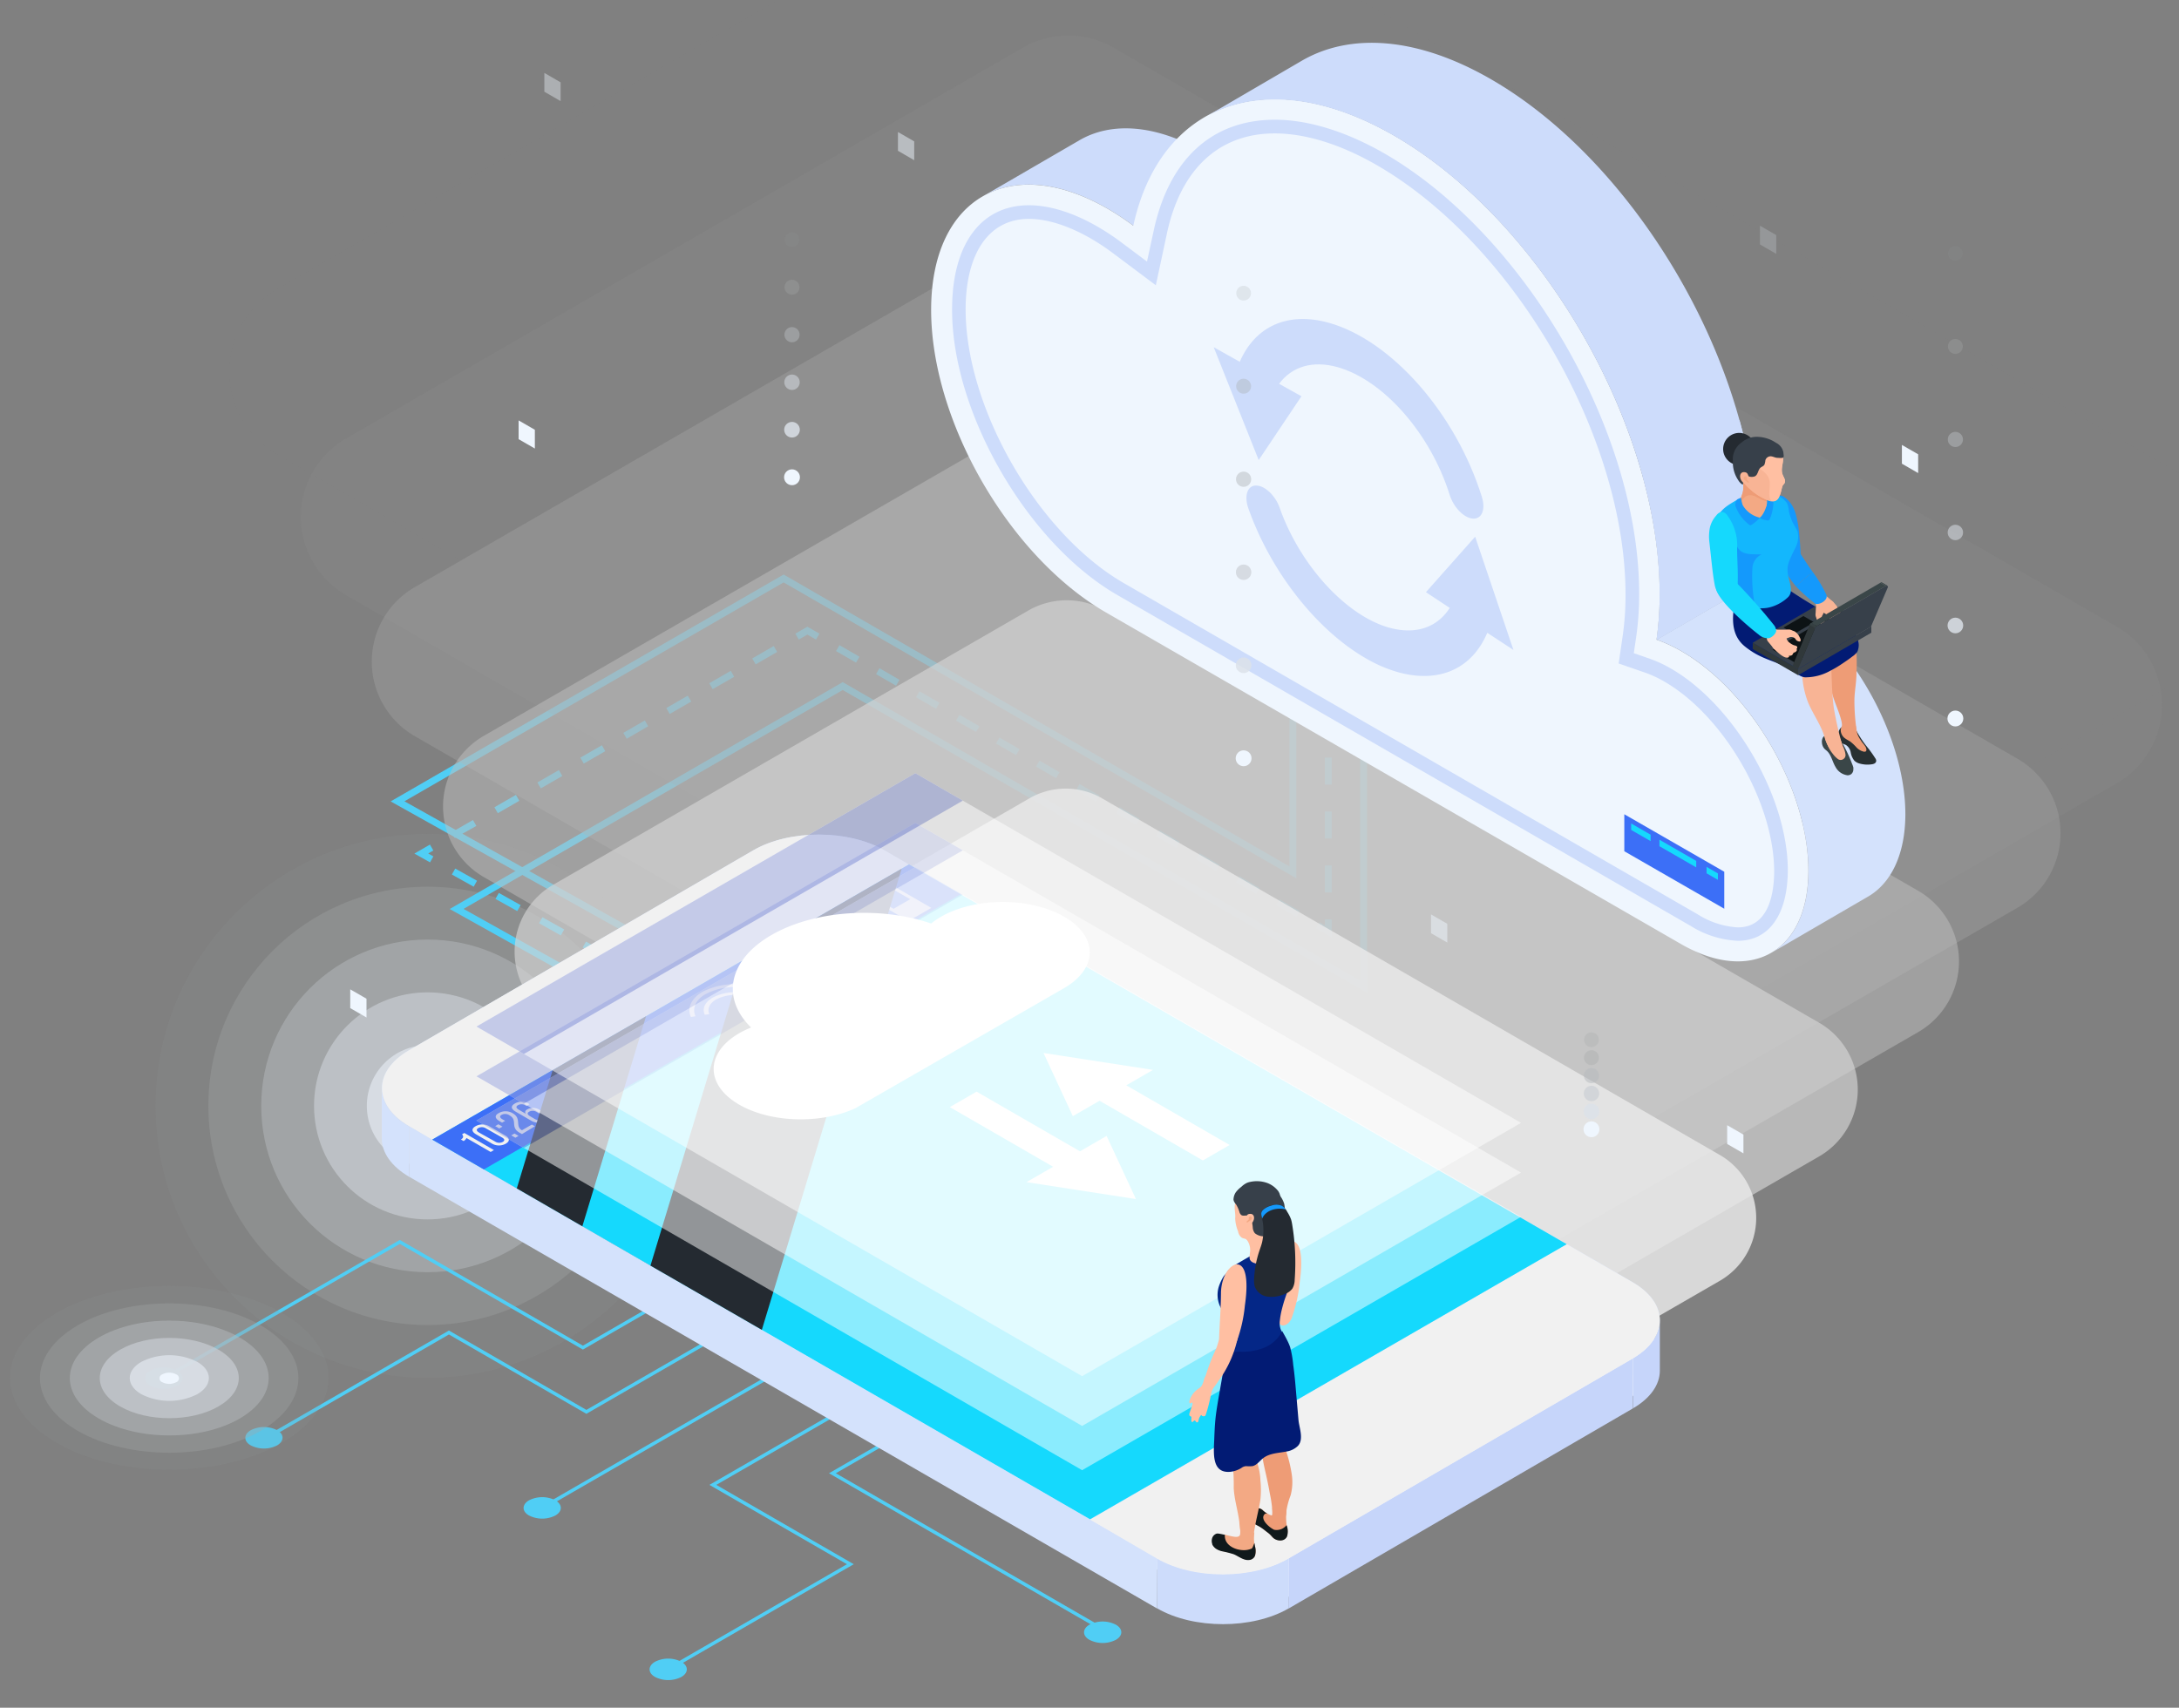 <svg xmlns="http://www.w3.org/2000/svg" xmlns:xlink="http://www.w3.org/1999/xlink" viewBox="0 0 389.96 305.68"><rect x="0" y="0" width="389.96" height="305.68" fill="#808080" stroke="none"/><defs><style>.cls-1{fill:#3a4648;}.cls-2{isolation:isolate;}.cls-3{mix-blend-mode:overlay;}.cls-12,.cls-4{fill:#7f7f7f;}.cls-4{opacity:0;}.cls-5{fill:#929394;opacity:0.17;}.cls-6{fill:#a4a7a9;opacity:0.33;}.cls-7{fill:#b7bbbf;}.cls-26,.cls-46,.cls-7{opacity:0.5;}.cls-8{fill:#caced4;opacity:0.67;}.cls-9{fill:#dce2e9;opacity:0.83;}.cls-10,.cls-45,.cls-46,.cls-47{fill:#eff6fe;}.cls-11{fill:#50cef5;}.cls-12{opacity:0.01;}.cls-13{fill:#949494;opacity:0.18;}.cls-14{fill:#aaa;opacity:0.34;}.cls-15{fill:#bfbfbf;opacity:0.51;}.cls-16{fill:#d4d4d4;opacity:0.67;}.cls-17{fill:#eaeaea;opacity:0.83;}.cls-18{fill:#fff;}.cls-19{fill:#cddcfb;}.cls-20{fill:#d4e2fc;}.cls-21{fill:#3c6ff7;}.cls-22{fill:#15d9fd;}.cls-23{fill:#c6d5fa;}.cls-24{fill:#f1f1f1;}.cls-25,.cls-36{fill:#242a31;}.cls-25{mix-blend-mode:screen;}.cls-27{fill:#98a4e0;}.cls-28{fill:#ffbfa2;}.cls-29{fill:#283032;}.cls-30{fill:#ee9c76;}.cls-31{fill:#f8b495;}.cls-32{fill:#1499fc;}.cls-33{fill:#f3a984;}.cls-34{fill:#021b74;}.cls-35{fill:#13b7fd;}.cls-37{fill:#37404a;}.cls-38{fill:#30383a;}.cls-39{fill:#0d1315;}.cls-40{clip-path:url(#clip-path);}.cls-41{clip-path:url(#clip-path-2);}.cls-42{fill:#353f41;}.cls-43{fill:#10191b;}.cls-44{fill:#042787;}.cls-45{opacity:0.4;}.cls-47{opacity:0.2;}</style><clipPath id="clip-path"><path class="cls-1" d="M336.79,104.28l1,.57a.26.26,0,0,0-.27,0l-1-.57A.26.26,0,0,1,336.79,104.28Z"></path></clipPath><clipPath id="clip-path-2"><path class="cls-1" d="M324.77,112.71l-1-.57a.82.82,0,0,1,.37-.64l1,.57A.82.82,0,0,0,324.77,112.71Z"></path></clipPath></defs><title>process</title><g class="cls-2"><g id="Layer_1" data-name="Layer 1"><g id="_2" data-name="2"><g class="cls-3"><circle class="cls-4" cx="76.52" cy="197.95" r="58.13"></circle><circle class="cls-5" cx="76.52" cy="197.95" r="48.68"></circle><circle class="cls-6" cx="76.52" cy="197.95" r="39.23"></circle><circle class="cls-7" cx="76.52" cy="197.95" r="29.77"></circle><circle class="cls-8" cx="76.52" cy="197.95" r="20.32"></circle><circle class="cls-9" cx="76.52" cy="197.95" r="10.87"></circle><circle class="cls-10" cx="76.52" cy="197.95" r="1.42"></circle></g><rect class="cls-11" x="91.53" y="251.51" width="73.68" height="0.61" transform="translate(-108.68 97.88) rotate(-29.99)"></rect><polygon class="cls-11" points="119.73 299.08 119.43 298.55 151.57 279.99 126.96 265.79 158.66 247.49 158.97 248.01 128.19 265.79 152.79 279.99 119.73 299.08"></polygon><polygon class="cls-11" points="47.89 257.6 47.58 257.07 80.34 238.16 104.94 252.37 136.03 234.42 136.33 234.95 104.94 253.07 80.34 238.87 47.89 257.6"></polygon><polygon class="cls-11" points="198.11 292.44 148.36 263.71 178.35 246.4 178.66 246.93 149.58 263.71 198.41 291.91 198.11 292.44"></polygon><polygon class="cls-11" points="29.45 246.95 29.15 246.43 71.55 221.95 71.7 222.03 104.32 240.87 141.58 219.35 141.89 219.88 104.32 241.57 104.17 241.49 71.55 222.65 29.45 246.95"></polygon><path class="cls-11" d="M31.66,245.33a5.21,5.21,0,0,0-4.71,0c-1.3.75-1.3,2,0,2.72a5.21,5.21,0,0,0,4.71,0C33,247.3,33,246.08,31.66,245.33Z"></path><path class="cls-11" d="M49.59,256a5.21,5.21,0,0,0-4.71,0c-1.3.75-1.3,2,0,2.72a5.21,5.21,0,0,0,4.71,0C50.89,257.94,50.89,256.72,49.59,256Z"></path><path class="cls-11" d="M99.39,268.55a5.21,5.21,0,0,0-4.71,0c-1.3.75-1.3,2,0,2.72a5.21,5.21,0,0,0,4.71,0C100.69,270.52,100.69,269.3,99.39,268.55Z"></path><path class="cls-11" d="M121.94,297.45a5.21,5.21,0,0,0-4.71,0c-1.3.75-1.3,2,0,2.72a5.21,5.21,0,0,0,4.71,0C123.24,299.42,123.24,298.2,121.94,297.45Z"></path><path class="cls-11" d="M199.69,290.81a5.21,5.21,0,0,0-4.71,0c-1.3.75-1.3,2,0,2.72a5.21,5.21,0,0,0,4.71,0C201,292.78,201,291.56,199.69,290.81Z"></path><g class="cls-3"><path class="cls-4" d="M54.22,232.85c13.22,7.63,13.22,20,0,27.63s-34.64,7.63-47.86,0-13.22-20,0-27.63S41,225.22,54.22,232.85Z"></path><path class="cls-5" d="M50.44,235c11.13,6.42,11.13,16.84,0,23.26s-29.17,6.42-40.29,0S-1,241.46,10.14,235,39.31,228.61,50.44,235Z"></path><path class="cls-6" d="M46.65,237.22c9,5.22,9,13.68,0,18.9s-23.69,5.22-32.73,0-9-13.68,0-18.9S37.62,232,46.65,237.22Z"></path><path class="cls-7" d="M42.87,239.4c6.95,4,6.95,10.51,0,14.53s-18.21,4-25.16,0-6.95-10.51,0-14.53S35.92,235.39,42.87,239.4Z"></path><path class="cls-8" d="M39.09,241.59c4.86,2.8,4.86,7.35,0,10.16s-12.73,2.8-17.59,0-4.86-7.35,0-10.16S34.23,238.78,39.09,241.59Z"></path><path class="cls-9" d="M35.3,243.77c2.77,1.6,2.77,4.19,0,5.79a11.08,11.08,0,0,1-10,0c-2.77-1.6-2.77-4.19,0-5.79A11.08,11.08,0,0,1,35.3,243.77Z"></path><path class="cls-10" d="M31.52,246a.75.75,0,0,1,0,1.42,2.72,2.72,0,0,1-2.46,0,.75.75,0,0,1,0-1.42A2.72,2.72,0,0,1,31.52,246Z"></path></g><rect class="cls-11" x="237.1" y="128.65" width="1.22" height="2.14"></rect><path class="cls-11" d="M238.32,159.74H237.1v-4.83h1.22Zm0-9.65H237.1v-4.83h1.22Zm0-9.65H237.1v-4.83h1.22Z"></path><polygon class="cls-11" points="238.32 167.76 235.55 166.16 236.16 165.11 237.1 165.65 237.1 164.57 238.32 164.57 238.32 167.76"></polygon><path class="cls-11" d="M232,164.1,228.39,162,229,161l3.58,2.07ZM224.81,160l-3.58-2.07.61-1.06,3.58,2.07Zm-7.16-4.13-3.58-2.07.61-1.06,3.58,2.07Zm-7.16-4.13-3.58-2.07.61-1.06,3.58,2.07Zm-7.16-4.13-3.58-2.07.61-1.06,3.58,2.07Zm-7.16-4.13-3.58-2.07.61-1.06,3.58,2.07ZM189,139.29l-3.58-2.07.61-1.06,3.58,2.07Zm-7.16-4.13-3.58-2.07.61-1.06,3.58,2.07ZM174.68,131,171.1,129l.61-1.06,3.58,2.07Zm-7.16-4.13-3.58-2.07.61-1.06,3.58,2.07Zm-7.16-4.13-3.58-2.07.61-1.06,3.58,2.07Zm-7.16-4.13-3.58-2.07.61-1.06,3.58,2.07Z"></path><polygon class="cls-11" points="142.95 114.48 142.34 113.42 144.49 112.18 146.65 113.42 146.04 114.48 144.49 113.59 142.95 114.48"></polygon><path class="cls-11" d="M81.4,150,80.79,149l3.85-2.22.61,1.06Zm7.69-4.44-.61-1.06,3.85-2.22.61,1.06Zm7.69-4.44-.61-1.06,3.85-2.22.61,1.06Zm7.69-4.44-.61-1.06,3.85-2.22.61,1.06Zm7.69-4.44-.61-1.06,3.85-2.22L116,130Zm7.69-4.44-.61-1.06,3.85-2.22.61,1.06Zm7.69-4.44-.61-1.06,3.85-2.22.61,1.06Zm7.69-4.44-.61-1.06,3.85-2.22.61,1.06Z"></path><polygon class="cls-11" points="76.96 154.36 74.16 152.79 76.94 151.18 77.55 152.24 76.63 152.77 77.56 153.29 76.96 154.36"></polygon><path class="cls-11" d="M100.37,167.44l-3.9-2.18.6-1.07,3.9,2.18Zm-7.8-4.36-3.9-2.18.6-1.07,3.9,2.18Zm-7.8-4.36-3.9-2.18.6-1.07,3.9,2.18Z"></path><rect class="cls-11" x="104.9" y="168.54" width="1.22" height="2.14" transform="translate(-94.02 178.99) rotate(-60.81)"></rect><polygon class="cls-11" points="122.14 172.63 69.91 143.45 140.24 102.84 230.77 155.1 230.77 125.21 231.99 125.21 231.99 157.21 140.24 104.25 72.38 143.43 122.73 171.57 122.14 172.63"></polygon><polygon class="cls-11" points="112.47 180.57 80.48 162.71 150.82 122.1 243.42 175.56 243.42 130.62 244.64 130.62 244.64 177.68 150.82 123.51 82.96 162.69 113.06 179.51 112.47 180.57"></polygon><g class="cls-3"><path class="cls-12" d="M396.6,117.95,263.32,194.89a17,17,0,0,1-17,0L49.52,81.25a17,17,0,0,1,0-29.41L182.79-25.11a17,17,0,0,1,17,0L396.6,88.54A17,17,0,0,1,396.6,117.95Z"></path><path class="cls-13" d="M378.83,140.21l-121.2,70a16.18,16.18,0,0,1-16.18,0L61.88,106.51a16.19,16.19,0,0,1,0-28l121.2-70a16.18,16.18,0,0,1,16.19,0L378.84,112.17A16.19,16.19,0,0,1,378.83,140.21Z"></path><path class="cls-14" d="M361.07,162.47l-109.13,63a15.39,15.39,0,0,1-15.39,0L74.23,131.77a15.4,15.4,0,0,1,0-26.67l109.13-63a15.39,15.39,0,0,1,15.39,0l162.31,93.72A15.39,15.39,0,0,1,361.07,162.47Z"></path><path class="cls-15" d="M343.31,184.73l-97.06,56a14.59,14.59,0,0,1-14.6,0L86.59,157a14.6,14.6,0,0,1,0-25.29l97.06-56a14.6,14.6,0,0,1,14.6,0l145.05,83.75A14.6,14.6,0,0,1,343.31,184.73Z"></path><path class="cls-16" d="M325.55,207l-85,49.07a13.8,13.8,0,0,1-13.81,0L99,182.29a13.81,13.81,0,0,1,0-23.92l85-49.07a13.81,13.81,0,0,1,13.81,0l127.79,73.79A13.81,13.81,0,0,1,325.55,207Z"></path><path class="cls-17" d="M307.79,229.26l-72.92,42.1a13,13,0,0,1-13,0L111.31,207.54a13,13,0,0,1,0-22.54l72.92-42.1a13,13,0,0,1,13,0l110.53,63.82A13,13,0,0,1,307.79,229.26Z"></path><path class="cls-18" d="M290,251.52l-60.85,35.13a12.22,12.22,0,0,1-12.22,0L123.67,232.8a12.22,12.22,0,0,1,0-21.17l60.85-35.13a12.22,12.22,0,0,1,12.22,0L290,230.35A12.22,12.22,0,0,1,290,251.52Z"></path></g><g class="cls-2"><path class="cls-19" d="M175.85,35.17l17.34-10.07c5.72-3.33,13.65-2.86,22.39,2.19a46.52,46.52,0,0,1,4.61,3.05L202.85,40.41a46.52,46.52,0,0,0-4.61-3.05C189.49,32.31,181.57,31.84,175.85,35.17Z"></path><g class="cls-2"><path class="cls-19" d="M294,85.24,311.3,75.17a84.32,84.32,0,0,1,2.84,15.69L296.8,100.93A84.38,84.38,0,0,0,294,85.24Z"></path><path class="cls-19" d="M296.8,100.93l17.33-10.07q.23,2.84.22,5.61a56.65,56.65,0,0,1-.56,7.95L296.46,114.5a56.65,56.65,0,0,0,.56-7.95Q297,103.77,296.8,100.93Z"></path></g><path class="cls-10" d="M249.52,24.27c26.32,15.2,47.59,52,47.5,82.28a56.65,56.65,0,0,1-.56,7.95,25.93,25.93,0,0,1,4.44,2.06c12.59,7.27,22.77,24.9,22.73,39.37s-10.29,20.31-22.88,13L198,109.67c-17.38-10-31.42-34.35-31.36-54.32s14.19-28,31.57-18a46.52,46.52,0,0,1,4.61,3.05C207.6,18.51,226.71,11.1,249.52,24.27Z"></path><path class="cls-19" d="M311,168.4a17.33,17.33,0,0,1-8.38-2.63l-102.72-59.3c-16.05-9.27-29.57-32.67-29.51-51.11,0-11.66,5.17-18.62,13.75-18.62,3.7,0,7.94,1.32,12.27,3.82a43.22,43.22,0,0,1,4.25,2.81l4.61,3.45,1.22-5.63c2.76-12.74,10.46-19.76,21.68-19.76,5.93,0,12.69,2.09,19.53,6,25.26,14.58,45.74,50,45.65,79.06a53.16,53.16,0,0,1-.52,7.43l-.44,3,2.88,1a22.32,22.32,0,0,1,3.8,1.77c11.36,6.56,20.92,23.12,20.88,36.16C319.91,163.74,316.57,168.4,311,168.4ZM184.12,39.18c-7.05,0-11.28,6-11.31,16.18,0,17.67,12.91,40.11,28.29,49l102.72,59.3A15,15,0,0,0,311,166c5.64,0,6.5-6.3,6.51-10,0-12.28-9-27.86-19.66-34a19.88,19.88,0,0,0-3.38-1.58l-4.79-1.66.73-5a50.63,50.63,0,0,0,.5-7.09C291,78.3,271,43.78,246.45,29.59c-6.47-3.74-12.8-5.71-18.31-5.71-9.95,0-16.8,6.33-19.29,17.84l-2,9.34-7.65-5.73a40.5,40.5,0,0,0-4-2.65C191.21,40.39,187.39,39.18,184.12,39.18Z"></path><path class="cls-20" d="M334.31,160.49,317,170.56c4.09-2.38,6.63-7.44,6.65-14.63,0-14.47-10.14-32.1-22.73-39.37a25.93,25.93,0,0,0-4.44-2.06l17.34-10.07a26,26,0,0,1,4.44,2.06c12.59,7.27,22.77,24.9,22.73,39.37C340.95,153,338.41,158.11,334.31,160.49Z"></path><path class="cls-19" d="M266.86,14.2c-13.24-7.65-25.24-8.36-33.9-3.32L215.62,21c8.66-5,20.66-4.32,33.9,3.32,26.32,15.2,47.59,52,47.5,82.28a56.56,56.56,0,0,1-.56,7.95l17.33-10.07a56.56,56.56,0,0,0,.56-7.95C314.44,66.23,293.18,29.39,266.86,14.2Z"></path></g><path class="cls-19" d="M225.26,82.35l7.65-11.42-4-2.23c2.29-3.09,6-4.21,10.4-3C247.58,68,256,77.6,259.43,88.56c.7,2.24,2.55,4.15,4.15,4.27s2.32-1.61,1.63-3.85C260.55,74,249,60.88,237.75,57.76c-7.26-2-13.1.6-15.88,7l-4.66-2.61Z"></path><path class="cls-19" d="M270.85,116.34,264,96.07,255.19,106l4.26,2.81c-2.24,3.52-6.11,4.84-10.8,3.55-7.73-2.14-16-11.16-19.63-21.45-.79-2.25-2.69-4-4.24-4s-2.16,1.86-1.36,4.11c4.07,11.49,12.33,21.82,21,26.81a25.21,25.21,0,0,0,5.84,2.51c7.32,2,13.16-.62,15.91-7.07Z"></path><polygon class="cls-21" points="308.58 156.04 290.69 145.75 290.69 152.37 308.58 162.66 308.58 156.04"></polygon><polygon class="cls-22" points="295.4 149.41 291.92 147.4 291.92 148.56 295.4 150.56 295.4 149.41"></polygon><polygon class="cls-22" points="303.56 154.1 296.98 150.31 296.98 151.47 303.56 155.26 303.56 154.1"></polygon><polygon class="cls-22" points="305.41 155.17 305.41 156.32 307.44 157.49 307.44 156.34 305.41 155.17"></polygon><g id="smart_watch" data-name="smart watch"><g class="cls-2"><polygon class="cls-23" points="292.23 243.1 292.2 252.12 230.58 287.94 230.6 278.91 292.23 243.1"></polygon><path class="cls-23" d="M297.05,236.35l0,9c0,2.44-1.61,4.89-4.82,6.75l0-9C295.44,241.24,297,238.8,297.05,236.35Z"></path><polygon class="cls-20" points="207.13 278.91 207.1 287.93 73.23 210.64 73.25 201.62 207.13 278.91"></polygon><path class="cls-20" d="M68.33,203.8l0-9c0,2.48,1.63,5,4.9,6.85l0,9C70,208.76,68.32,206.27,68.33,203.8Z"></path><path class="cls-19" d="M230.6,278.91l0,9c-6.46,3.75-17,3.75-23.48,0l0-9C213.63,282.67,224.15,282.67,230.6,278.91Z"></path><path class="cls-20" d="M292.15,229.5c6.5,3.76,6.54,9.84.08,13.6L230.6,278.91c-6.46,3.75-17,3.75-23.48,0L73.25,201.62c-6.5-3.75-6.54-9.84-.08-13.6l61.63-35.81c6.46-3.76,17-3.75,23.48,0Z"></path></g><path class="cls-24" d="M292.15,229.5l-11.77-6.8L195.08,272l12,7c6.5,3.76,17,3.76,23.48,0l61.63-35.81C298.69,239.35,298.65,233.26,292.15,229.5Z"></path><path class="cls-24" d="M158.28,152.21c-6.5-3.75-17-3.76-23.48,0L73.18,188c-6.46,3.75-6.42,9.84.08,13.6L77.36,204l85.3-49.25Z"></path><polygon class="cls-22" points="280.38 222.71 195.08 271.95 104.22 219.5 92.49 212.72 86.6 209.32 77.36 203.99 98.91 191.55 115.62 181.91 162.67 154.74 171.9 160.07 280.38 222.71"></polygon><polygon class="cls-21" points="171.9 160.07 86.6 209.32 77.36 203.99 98.91 191.55 115.62 181.91 162.67 154.74 171.9 160.07"></polygon><path class="cls-24" d="M105.95,193.59l-1.1.17-.22-.15-.34-.17.3-.65c0-.09-.05-.18-.2-.2l-1.48-.23a.34.34,0,0,0-.35.12l-.31.67a4.55,4.55,0,0,0-.7.11l-.85-.49a.44.44,0,0,0-.4,0l-1.08.62a.12.12,0,0,0,0,.23l.85.49a1.14,1.14,0,0,0-.2.41l-1.15.18c-.15,0-.24.11-.2.2l.4.85a.34.34,0,0,0,.35.12l1.12-.17a2.38,2.38,0,0,0,.29.19l.25.13-.3.64c0,.09.05.18.2.2l1.48.23a.34.34,0,0,0,.35-.12l.29-.61a4.52,4.52,0,0,0,.8-.12l.77.45a.45.45,0,0,0,.4,0l1.08-.62a.12.12,0,0,0,0-.23l-.77-.45a1.12,1.12,0,0,0,.21-.46l1.06-.16c.15,0,.24-.11.2-.2l-.4-.85A.34.34,0,0,0,105.95,193.59Zm-2.38,1.7a2,2,0,0,1-1.85,0,.56.56,0,0,1,0-1.07,2,2,0,0,1,1.85,0A.56.56,0,0,1,103.56,195.29Z"></path><path class="cls-24" d="M125.75,177.52c-2.12,1.22-2.82,3-2.1,4.52l.82-.13c-.64-1.4,0-3,1.88-4a11.24,11.24,0,0,1,7-1.08l.22-.48A12.56,12.56,0,0,0,125.75,177.52Z"></path><path class="cls-24" d="M127.56,178.56c-1.45.84-1.93,2-1.43,3.09l.82-.13c-.42-.9,0-1.91,1.21-2.62a7.27,7.27,0,0,1,4.54-.7l.22-.48A8.59,8.59,0,0,0,127.56,178.56Z"></path><path class="cls-24" d="M132.42,181.37a1.74,1.74,0,0,1-1.57,0,.67.67,0,0,1-.29-.29c-.1-.21,0-.45.29-.62a1.72,1.72,0,0,1,1.07-.17,1.44,1.44,0,0,1,.5.17A.48.48,0,0,1,132.42,181.37Z"></path><path class="cls-24" d="M83.48,203.7a1.27,1.27,0,0,1-.51.55l-.48-.28c.55-.34.44-.64.2-.93l.41-.24,5.29,3.06-.58.34Z"></path><path class="cls-24" d="M85.23,203.06c-.81-.47-.93-1-.12-1.47a2.48,2.48,0,0,1,2.55.07l2.73,1.58c.81.47.94,1,.12,1.48a2.5,2.5,0,0,1-2.55-.07Zm3.35,1.26a1.35,1.35,0,0,0,1.39.08c.43-.25.34-.53-.14-.8L87,202a1.35,1.35,0,0,0-1.4-.08c-.42.24-.34.53.14.81Z"></path><path class="cls-24" d="M89.19,201.24l.73.42-.57.33-.73-.42Zm2.88,1.66.73.42-.57.33-.73-.42Z"></path><path class="cls-24" d="M91.78,199.29c1.6.92.38,2.29,1.59,3l.08,0,1.74-1,.54.31L93.41,203l-.45-.26c-1.71-1-.25-2.21-1.74-3.07a1.37,1.37,0,0,0-1.45-.12c-.43.25-.31.54.16.81l.47.27-.55.32-.43-.25c-.81-.47-1-1-.16-1.46A2.45,2.45,0,0,1,91.78,199.29Z"></path><path class="cls-24" d="M94.68,197.59l.1.06-.55.32-.14-.08a1.32,1.32,0,0,0-1.38-.07c-.45.26-.36.54.21.86l1.19.69c-.22-.29-.14-.58.29-.82a2.18,2.18,0,0,1,2.24.16l.8.46c.81.47.94,1,.13,1.47a2.5,2.5,0,0,1-2.56-.07L92.31,199c-.84-.48-1-1-.14-1.49A2.43,2.43,0,0,1,94.68,197.59Zm.16,2.2.79.46a1.34,1.34,0,0,0,1.39.08c.42-.24.34-.53-.14-.8l-.79-.46a1.35,1.35,0,0,0-1.39-.08C94.28,199.23,94.37,199.51,94.84,199.79Z"></path><path class="cls-24" d="M149.36,169.44l1.07.62-.57.33-1.07-.62-1.71,1-.54-.31-2-3.08.64-.37,3.69,2.13.42-.24.54.31Zm-2.28.69,1.16-.67L145.66,168Z"></path><path class="cls-24" d="M148.3,165.78l-1.8,1-.53-.31,2.4-1.38.51.3L152.3,169l-.59.34Z"></path><path class="cls-24" d="M151.24,164.42l1.67,1c.51.3.61.63.1.93a1.57,1.57,0,0,1-1.61-.06l-1.67-1c-.51-.29-.61-.63-.1-.93A1.58,1.58,0,0,1,151.24,164.42Zm-1.16.64,1.72,1a.82.82,0,0,0,.85.06c.26-.15.19-.33-.1-.49l-1.72-1a.85.85,0,0,0-.86-.06C149.71,164.72,149.8,164.9,150.09,165.06Zm2.08-2.13,3.21,4.26-.36.21-3.21-4.26Zm3.65,1.12,1.66,1c.51.3.62.63.1.93a1.57,1.57,0,0,1-1.61-.06l-1.66-1c-.51-.29-.61-.63-.09-.93A1.56,1.56,0,0,1,155.82,164.06Zm-1.16.64,1.72,1a.84.84,0,0,0,.86.06c.27-.15.18-.33-.11-.5l-1.72-1a.83.83,0,0,0-.86-.06C154.3,164.36,154.37,164.53,154.66,164.7Z"></path><path class="cls-24" d="M162.6,164.86l-7.19-4.15,4.07-2.35,7.19,4.15Zm-6.08-4.15,6.08,3.51,3-1.71L159.48,159Z"></path><polygon class="cls-24" points="166.12 162.51 162.6 164.54 159.64 162.83 163.16 160.8 166.12 162.51"></polygon><polygon class="cls-24" points="158.67 159.19 156.85 160.24 155.74 159.61 157.57 158.55 158.67 159.19"></polygon><polygon class="cls-24" points="141.37 176.54 139.5 177.62 135.93 175.55 137.79 174.48 141.37 176.54"></polygon><polygon class="cls-24" points="144.06 174.99 142.2 176.06 137.27 173.22 139.14 172.14 144.06 174.99"></polygon><polygon class="cls-24" points="146.76 173.43 144.89 174.51 137.64 170.32 139.5 169.24 146.76 173.43"></polygon><polygon class="cls-25" points="132.99 171.88 116.41 226.54 136.34 238.04 161.37 155.49 132.99 171.88"></polygon><polygon class="cls-25" points="104.22 219.5 115.62 181.91 98.91 191.55 92.49 212.72 104.22 219.5"></polygon></g><g class="cls-26"><polygon class="cls-18" points="272.21 217.81 193.66 263.16 109.99 214.86 99.18 208.62 93.76 205.49 85.26 200.58 105.09 189.12 120.48 180.24 163.81 155.22 172.31 160.13 272.21 217.81"></polygon><polygon class="cls-27" points="172.31 160.13 93.76 205.49 85.26 200.58 105.09 189.12 120.48 180.24 163.81 155.22 172.31 160.13"></polygon></g><g class="cls-26"><polygon class="cls-18" points="272.21 209.89 193.66 255.24 109.99 206.93 99.18 200.7 93.76 197.56 85.26 192.66 105.09 181.2 120.48 172.32 163.81 147.3 172.31 152.21 272.21 209.89"></polygon><polygon class="cls-27" points="172.31 152.21 93.76 197.56 85.26 192.66 105.09 181.2 120.48 172.32 163.81 147.3 172.31 152.21"></polygon></g><g class="cls-26"><polygon class="cls-18" points="272.21 200.99 193.66 246.33 109.99 198.03 99.18 191.79 93.76 188.66 85.26 183.75 105.09 172.29 120.48 163.41 163.81 138.4 172.31 143.31 272.21 200.99"></polygon><polygon class="cls-27" points="172.31 143.31 93.76 188.66 85.26 183.75 105.09 172.29 120.48 163.41 163.81 138.4 172.31 143.31"></polygon></g><path class="cls-18" d="M138.06,167.37c-7.77,4.49-9,11.34-3.64,16.55a16.77,16.77,0,0,0-2.09,1c-6.12,3.53-6.15,9.26-.07,12.79,5.69,3.31,14.73,3.52,20.88.63l37.27-21.45c6.12-3.53,6.15-9.26.07-12.79s-16-3.53-22.08,0a13,13,0,0,0-1.76,1.21C157.67,162.2,145.84,162.88,138.06,167.37Z"></path><polygon class="cls-18" points="195.37 207.29 190.57 210.06 169.98 198.17 174.77 195.4 195.37 207.29"></polygon><polygon class="cls-18" points="183.7 211.6 203.29 214.63 198.04 203.33 183.7 211.6"></polygon><polygon class="cls-18" points="220.06 204.95 215.27 207.72 194.68 195.82 199.47 193.06 220.06 204.95"></polygon><polygon class="cls-18" points="192 199.79 186.75 188.48 206.34 191.51 192 199.79"></polygon><path class="cls-28" d="M328,117.93c.8.66,1.49,4.69-1.74,4.6-1.67,0-3.12-1.18-4.56-2.09-.82-.52-.41-1.42-1.26-1.85-3.94-2-9-3.12-8.27-7.88.08-.53.22-2.79.63-3s2,.4,2.34.47c3.61.6,4.08.61,4.67,1,.1,2.71.53,3.18,2,4.07C322.56,113.63,327.45,117.43,328,117.93Z"></path><path class="cls-29" d="M329,134.43v-3h.81l-.21,3A.42.42,0,0,1,329,134.43Z"></path><path class="cls-29" d="M334.35,133.95a21.61,21.61,0,0,1,1.27,1.8.77.77,0,0,1,.15.49.59.59,0,0,1-.3.42,1.43,1.43,0,0,1-.51.15,5.14,5.14,0,0,1-2.09-.12,2.2,2.2,0,0,1-1-.52,3.24,3.24,0,0,1-.66-1.49,2,2,0,0,0-.87-1.34c-.13-.07-.28-.11-.42-.17a1.87,1.87,0,0,1-.65-2.68c.3-.48.71-.45,1.19-.24a4.51,4.51,0,0,1,1.32,1.15l.19.17c.45.37-.2-1.68.07-1.13A19,19,0,0,0,334.35,133.95Z"></path><path class="cls-30" d="M331.45,113.54a2.06,2.06,0,0,1,.64,1.25,37.11,37.11,0,0,1,.15,5.68c0,1.69-.37,3.36-.37,5a36.18,36.18,0,0,0,.37,5.08c.13.56-.9.95-1.41.69-.35-.18-1-.61-1.08-1-.23-2.22-1.4-4.22-1.94-6.38a13.2,13.2,0,0,1-.15-5.59c.28-1.51.37-3.41,1.47-4.6A1.6,1.6,0,0,1,331.45,113.54Z"></path><path class="cls-30" d="M332.12,129.93a6.43,6.43,0,0,0,.22,1.1c0,.17.06.33.13.5a3.65,3.65,0,0,0,.25.51q.26.45.57.88a6.14,6.14,0,0,1,.6.8c.1.21.23.63,0,.79a.62.62,0,0,1-.47,0,2.58,2.58,0,0,1-1.22-.77,7.9,7.9,0,0,0-1.07-1c-.26-.18-.56-.31-.82-.5a1.85,1.85,0,0,1-.89-1.59c0-.35.25-.63.27-1a2.11,2.11,0,0,1,.18-1Z"></path><path class="cls-1" d="M331.68,137.38a1.87,1.87,0,0,1,0,.29,1.12,1.12,0,0,1-.35.87,1.05,1.05,0,0,1-.73.23,2.83,2.83,0,0,1-2.12-1.51c-.54-.89-.73-2.06-1.47-2.79-.17-.17-.38-.31-.54-.49a1.82,1.82,0,0,1-.41-1.06,1.52,1.52,0,0,1,.2-.95,1.29,1.29,0,0,1,1.64-.31c.4.2,1,.08,1.27.43a3.87,3.87,0,0,1,.53.89,25.78,25.78,0,0,1,1.75,3.75A4,4,0,0,1,331.68,137.38Z"></path><path class="cls-31" d="M327.29,113.12c.62,4.21.32,9.43.9,13.64a64.15,64.15,0,0,0,1.59,6.92c.22.58-1.35.92-1.94.72-.41-.14-1.13-1.73-1.23-2.15-.59-2.37-2.16-4.37-3.08-6.64a16.19,16.19,0,0,1-.81-8.3,1.62,1.62,0,0,1,.76-1.26Z"></path><path class="cls-31" d="M328.77,131.81c.13.27.53.23.61.52s.37,1.12.51,1.42a4.27,4.27,0,0,1,.38,1.28.83.83,0,0,1-.36.83.81.81,0,0,1-1,0,4.34,4.34,0,0,1-.92-.94,5.83,5.83,0,0,1-.66-1,8.32,8.32,0,0,1-.82-2.26,5.31,5.31,0,0,1,0-1.09,3.64,3.64,0,0,1,.44.22l1.68.9C328.85,131.81,328.66,131.58,328.77,131.81Z"></path><path class="cls-32" d="M319.92,101.4c-.77-1.78-1.49-4.14-2.5-7.07a8,8,0,0,1-.44-2.47,4.77,4.77,0,0,1,.65-2.33,1.35,1.35,0,0,1,.82-.8,1.27,1.27,0,0,1,1,.34c1.69,1.28,2,3,2.37,5a61.39,61.39,0,0,1,.46,6.23c0,.36.47,3.66-.71,3.13A4.07,4.07,0,0,1,319.92,101.4Z"></path><path class="cls-32" d="M320.3,99.61c.41-.31.89-2.09,1.14-1.7s2.15,3.38,3,4.51a21.21,21.21,0,0,0-3,2.58c-1.23-1.49-2.34-3.14-2.33-4.18C319.12,100.3,319.76,100,320.3,99.61Z"></path><path class="cls-33" d="M308.36,103.23c.09.72.16,1.46.19,2.18Q308.49,104.32,308.36,103.23Z"></path><path class="cls-33" d="M308.55,105.41q0,.66,0,1.33h0C308.56,106.29,308.56,105.85,308.55,105.41Z"></path><path class="cls-34" d="M329.67,118.81a18.87,18.87,0,0,1-2.13,1.26,9.07,9.07,0,0,1-4.52,1.17c-1.25-.12-2.18-1.46-3.32-1.92-3.56-1.41-5.05-1.73-7.36-3.55s-2.42-4.52-2-7.23c.08-.58.14-1.17.25-1.75.06-.31.13-.94.43-1.13s2.36.49,2.81.56c4.34.72,5.95-.89,6.67-.4,1.86,1.26,3.79,2.42,5.74,3.54,1.52.87,3,1.8,4.45,2.73a4.94,4.94,0,0,1,1.64,2.08,2.92,2.92,0,0,1,.06,2.5,3.48,3.48,0,0,1-.9.85C330.88,118,330.28,118.4,329.67,118.81Z"></path><path class="cls-33" d="M310.77,89.62a16.4,16.4,0,0,1,3.16-1l.52-.11a6.34,6.34,0,0,1,3.85.31l0,0v7.9h-7.57Z"></path><path class="cls-35" d="M307.36,93.06c.16-1.82,2.22-2.82,3.74-3.73a3.79,3.79,0,0,0,2.38,3.37,2,2,0,0,0,2.29-.69,5.1,5.1,0,0,0,.57-3.72,7.43,7.43,0,0,1,2,.55,3.61,3.61,0,0,1,1.47,1.23,4.41,4.41,0,0,1,.34,1.47,10.7,10.7,0,0,0,.54,1.67c.28.66.73,1.26,1,1.93a4.16,4.16,0,0,1-.12,2.31,7.13,7.13,0,0,1-.46,1q-.39.77-.73,1.56a5.47,5.47,0,0,0-.46,1.5,5.22,5.22,0,0,0,.07,1.39c.19,1.26,1.08,2.92,0,4a7.47,7.47,0,0,1-2.38,1.52,6.5,6.5,0,0,1-1.26.37,6.92,6.92,0,0,1-5.28-1.27c-.16-.12-.25-.18-.28-.35s0-.33,0-.46a13.52,13.52,0,0,1,.08-1.4,13.11,13.11,0,0,0-.11-2.92c-.49-2.92-2.41-5.4-3.2-8.26A2.94,2.94,0,0,1,307.36,93.06Z"></path><path class="cls-32" d="M307.93,91.65c2.23.47,1.9,4.6,3.08,6.41.87,1.41,2.72,1.09,4.23,1.19a2.87,2.87,0,0,0-1.63,2.5,27.68,27.68,0,0,0,.53,7,6.48,6.48,0,0,1-3.17-1.25c-.16-.12-.25-.18-.28-.35s0-.33,0-.46a13.52,13.52,0,0,1,.08-1.4,13.11,13.11,0,0,0-.11-2.92c-.49-2.92-2.41-5.4-3.2-8.26a2.94,2.94,0,0,1-.11-1.06A2.69,2.69,0,0,1,307.93,91.65Z"></path><path class="cls-32" d="M314.95,92.66c.09.3,1.37.53,1.52.5s.24-.23.3-.36a7.86,7.86,0,0,0,.6-2.89,1.14,1.14,0,0,0-.29-.88.86.86,0,0,0-.87-.12c-.29.13-.18.15-.08.41C316.49,90.26,315.6,92.18,314.95,92.66Z"></path><path class="cls-36" d="M314.14,80.37a2.88,2.88,0,0,1-5.51,1.17,2.77,2.77,0,0,1-.25-1.17,2.88,2.88,0,0,1,2.88-2.88,2.83,2.83,0,0,1,.69.09A2.88,2.88,0,0,1,314.14,80.37Z"></path><path class="cls-33" d="M311.49,89.67c-.08,2.79,4.79,2.84,4.72.21-.1-3.66-.3-4.08-1.91-4.64a4.37,4.37,0,0,0-1.36-.28c-1.69,0-1,.89-1,1.53C312.16,88.4,311.52,88.66,311.49,89.67Z"></path><path class="cls-30" d="M311.49,89.67c0-1,.66-1.27.47-3.18-.06-.64-.72-1.57,1-1.53a4.37,4.37,0,0,1,1.36.28c1.58.56,1.8,1,1.9,4.49-1.35-.14-2.54-1.74-3.91-.79a2.65,2.65,0,0,0-.78,1.09A2.18,2.18,0,0,1,311.49,89.67Z"></path><path class="cls-28" d="M313.53,87.84l-.41-.36A7.21,7.21,0,0,1,311.8,86a4.71,4.71,0,0,1,.39-5.65,4.28,4.28,0,0,1,4.17-1.12,6.22,6.22,0,0,1,1.13.47,3,3,0,0,1,.87.6,2.84,2.84,0,0,1,.39.57,3.08,3.08,0,0,1,.3.72c.28,1.14-.48,2.3,0,3.43.09.25.24.47.32.72a.9.9,0,0,1,0,.76c-.13.21-.3.32-.38.55s-.17.65-.26,1a4.62,4.62,0,0,1-.38,1c-.44.78-1.07.83-1.85.52A10.53,10.53,0,0,1,313.53,87.84Z"></path><path class="cls-28" d="M316.63,85.81c-.35-1.39-2-1.86-2.67-3a8.81,8.81,0,0,1-1.18-3,4.3,4.3,0,0,1,3.57-.62,6.21,6.21,0,0,1,1.13.47,3,3,0,0,1,.87.6,2.83,2.83,0,0,1,.39.58,3.07,3.07,0,0,1,.3.72c.28,1.14-.48,2.3,0,3.43.09.25.24.47.32.72a.9.9,0,0,1,0,.76c-.13.21-.3.32-.38.55s-.17.65-.26,1a4.62,4.62,0,0,1-.38,1,1.16,1.16,0,0,1-1.21.69C316.19,88.67,317,87.09,316.63,85.81Z"></path><path class="cls-31" d="M312.19,80.34a4,4,0,0,1,.59-.5,8.81,8.81,0,0,0,1.18,3c.7,1.16,2.32,1.62,2.67,3s-.44,2.86.44,3.92a2.42,2.42,0,0,1-.64-.17,10.53,10.53,0,0,1-2.9-1.73l-.41-.36A7.21,7.21,0,0,1,311.8,86,4.71,4.71,0,0,1,312.19,80.34Z"></path><path class="cls-37" d="M310.12,82.5a3.62,3.62,0,0,1,1.57-3.3,4.12,4.12,0,0,1,3-1,6.2,6.2,0,0,1,3.06,1l.11.07a2.42,2.42,0,0,1,1.3,1.71c0,.23.13.71,0,.89s-.92.08-1.07.08c-.47,0-.88-.34-1.38-.26a1,1,0,0,0-.77.68,2.94,2.94,0,0,1-.18.82c-.16.26-.49.35-.72.55-.45.42-.41,1.25-1,1.53a1.67,1.67,0,0,1-1.09,0c-.36-.08-.82-.07-1,.24-.07.11,0,.22,0,.35s0,.85,0,.85a.8.8,0,0,1-.23-.05,2.3,2.3,0,0,1-.64-.71A5.68,5.68,0,0,1,310.12,82.5Z"></path><path class="cls-31" d="M312.14,84.51c-.76-.05-.95.89-.43,1.61a3.74,3.74,0,0,0,.62.57c1.36,1.16,1.7-.09,1.27-.49C312.59,85.29,313.09,84.57,312.14,84.51Z"></path><path class="cls-33" d="M312.62,86.23c-.09-.08-.95-.59-.36-.94a.26.26,0,0,1,.37.22c0,.09,0,.18,0,.27a.42.42,0,0,0,.06.15c.08.12.34.24.29.43S312.67,86.28,312.62,86.23Z"></path><path class="cls-32" d="M314.95,92.66a6.83,6.83,0,0,1-1.35,1.19c-.16.09-.3.22-.47.13a7.17,7.17,0,0,1-2.57-3.48,1.44,1.44,0,0,1,.39-1.14s.57-.25.63-.28a6.44,6.44,0,0,0,.3,1.34A4.74,4.74,0,0,0,314.95,92.66Z"></path><g class="cls-2"><polygon class="cls-37" points="334.9 112.12 334.9 113.25 321.8 120.86 321.8 119.73 334.9 112.12"></polygon><polygon class="cls-38" points="321.8 119.73 321.8 120.86 313.67 116.17 313.68 115.04 321.8 119.73"></polygon><polygon class="cls-37" points="334.9 112.12 321.8 119.73 313.68 115.04 326.78 107.42 334.9 112.12"></polygon><polygon class="cls-39" points="324.68 111.39 321.12 113.44 319.18 112.32 322.74 110.27 324.68 111.39"></polygon><polygon class="cls-39" points="317.24 116.3 329.21 109.34 333.48 111.82 321.51 118.77 317.24 116.3"></polygon></g><path class="cls-22" d="M306.85,104.57c-.37-1.94-.58-4.45-.94-7.58a8.15,8.15,0,0,1,.1-2.56,4.86,4.86,0,0,1,1.16-2.18,1.38,1.38,0,0,1,1-.62,1.29,1.29,0,0,1,.9.55,9,9,0,0,1,1.81,6c0,1.94.17,3.89.11,5.84a5.61,5.61,0,0,1-.09,1.13c-.42,1.73-1.8,2.55-2.85,1.76A4.15,4.15,0,0,1,306.85,104.57Z"></path><path class="cls-31" d="M325.44,109.17a5.57,5.57,0,0,0,.66.95c.17.17.05-.54.29-.53s.76.24,1,0a3.37,3.37,0,0,0,.6-.63,1.3,1.3,0,0,0,.25-.81.64.64,0,0,0-.1-.32.93.93,0,0,0-.16-.17l-1-.86a1.27,1.27,0,0,0-.22-.17.85.85,0,0,0-.36-.09,1.52,1.52,0,0,0-1.18.52,1.43,1.43,0,0,0-.36.59c0,.18.08.38.14.54A8.29,8.29,0,0,0,325.44,109.17Z"></path><path class="cls-31" d="M325,108.3l-.07,1.41a1.9,1.9,0,0,0,0,.54,4.09,4.09,0,0,0,.14.4c0,.12.07.25.13.36a2,2,0,0,0,.84.78,1.26,1.26,0,0,0,.43.2c.1,0,.23,0,.26-.1a.26.26,0,0,0,0-.14.92.92,0,0,0-.14-.39c-.1-.14-.26-.21-.38-.33a.85.85,0,0,1-.1-.82c.09-.28.25-.52.37-.78a1,1,0,0,0,.05-.84,1.13,1.13,0,0,0-.18-.25,1.69,1.69,0,0,0-.55-.44.87.87,0,0,0-.59-.06C325,107.91,325,108.1,325,108.3Z"></path><path class="cls-31" d="M327.19,108.89c-.26-.12-.8.45-.85.61-.11.37.27.06.75.81a2.25,2.25,0,0,1,.34.69c0,.18.06.41.23.49a.31.31,0,0,0,.37-.14c0,.26.44.05.51-.21.15-.51.54,0,.6-.94l.15.06c.6-.49-.65-1.92-1.19-2.48C327.15,106.78,326.93,108.33,327.19,108.89Z"></path><path class="cls-32" d="M321.44,105a21.21,21.21,0,0,1,3-2.58,24.76,24.76,0,0,1,2.4,4c.49,1.08-1.6,2.09-2.1,1.54A32.94,32.94,0,0,1,321.44,105Z"></path><path class="cls-28" d="M319.15,113.21a6.24,6.24,0,0,1,1,.77c.18.19-.6,0-.6.3s.24.85,0,1.15a3.79,3.79,0,0,1-.72.64,1.46,1.46,0,0,1-.92.25.72.72,0,0,1-.35-.12,1,1,0,0,1-.18-.18l-.91-1.11a1.39,1.39,0,0,1-.18-.25,1,1,0,0,1-.09-.41,1.69,1.69,0,0,1,.62-1.29,1.59,1.59,0,0,1,.67-.38c.2,0,.42.11.6.18A9.24,9.24,0,0,1,319.15,113.21Z"></path><path class="cls-28" d="M318.2,112.7l1.57,0a2.11,2.11,0,0,1,.6,0,4.51,4.51,0,0,1,.44.18c.13.05.27.09.4.16a2.24,2.24,0,0,1,.84,1,1.39,1.39,0,0,1,.2.49c0,.11,0,.25-.12.29a.3.3,0,0,1-.16,0,1,1,0,0,1-.43-.17c-.15-.12-.22-.3-.36-.43a1,1,0,0,0-.91-.15c-.31.09-.59.26-.89.38a1.15,1.15,0,0,1-.94,0,1.21,1.21,0,0,1-.27-.21,1.88,1.88,0,0,1-.47-.63,1,1,0,0,1,0-.66C317.76,112.71,318,112.71,318.2,112.7Z"></path><path class="cls-22" d="M316.55,114.24a2.48,2.48,0,0,1-1.83-.67c-1.22-.91-7.19-5.86-7.59-8.16-.1-.58.56-.89,1.08-1.36s2.43.07,2.79.5a96.4,96.4,0,0,1,6.48,7.35,1.76,1.76,0,0,1,.39,1C317.86,113.43,317.06,114.14,316.55,114.24Z"></path><path class="cls-28" d="M318.77,115.15c-.13-.3.54-.87.71-.92.42-.11.06.3.87.87a2.5,2.5,0,0,0,.75.41c.2.05.46.09.53.28a.35.35,0,0,1-.17.41c.29.05,0,.49-.26.56-.57.15-.07.6-1.07.63l.06.17c-.57.65-2.11-.8-2.71-1.42C316.43,115,318.16,114.84,318.77,115.15Z"></path><g class="cls-2"><path class="cls-1" d="M336.79,104.28l1,.57a.26.26,0,0,0-.27,0l-1-.57A.26.26,0,0,1,336.79,104.28Z"></path><g class="cls-40"><g class="cls-2"><path class="cls-1" d="M337.5,104.88l-1-.57.11,0,1,.57Z"></path><path class="cls-1" d="M337.62,104.83l-1-.57a.22.22,0,0,1,.14,0l1,.57A.22.22,0,0,0,337.62,104.83Z"></path><polygon class="cls-1" points="337.77 104.85 336.78 104.28 336.79 104.28 337.77 104.85 337.77 104.85"></polygon></g></g><polygon class="cls-1" points="325.15 112.06 324.17 111.49 336.52 104.31 337.5 104.88 325.15 112.06"></polygon><path class="cls-1" d="M324.77,112.71l-1-.57a.82.82,0,0,1,.37-.64l1,.57A.82.82,0,0,0,324.77,112.71Z"></path><g class="cls-41"><path class="cls-42" d="M325,112.22l-1-.57a.68.68,0,0,1,.18-.16l1,.57A.68.68,0,0,0,325,112.22Z"></path><path class="cls-42" d="M324.84,112.43l-1-.57a.9.9,0,0,1,.13-.2l1,.57A.93.93,0,0,0,324.84,112.43Z"></path></g><path class="cls-37" d="M337.5,104.88c.21-.12.37,0,.37.21l-3,7-13.1,7.61,2.93-7a1,1,0,0,1,.42-.63Z"></path><polygon class="cls-38" points="321.8 119.73 320.82 119.16 323.86 111.86 324.84 112.43 321.8 119.73"></polygon></g><path class="cls-30" d="M227.69,269.89a7.08,7.08,0,0,1,0,1.15c0,.36-.29.16-.51.08a4.18,4.18,0,0,1-1.14-.75,1.32,1.32,0,0,0-1.09-.44c-.54.14-.87.84-1.12,1.28a1.17,1.17,0,0,0-.2.5,1.05,1.05,0,0,0,.57.85c.46.31,1,.53,1.45.83a10,10,0,0,1,.82.61c.25.2.52.38.75.6s.39.43.6.63a1.89,1.89,0,0,0,1.66.42,1.24,1.24,0,0,0,.81-.67,3,3,0,0,0,0-1.8,10.41,10.41,0,0,1-.06-2.79Z"></path><path class="cls-43" d="M230.24,273a2.23,2.23,0,0,1-2.23.82c-.93-.46-2.57-1.92-1.68-2.79.14-.14.23-.12.48-.07a5.91,5.91,0,0,1-.73-.54,1.32,1.32,0,0,0-1.09-.44c-.54.14-.87.84-1.12,1.28a1.17,1.17,0,0,0-.2.5,1.05,1.05,0,0,0,.57.85c.46.31,1,.53,1.45.83a10,10,0,0,1,.82.61c.25.2.52.38.75.6s.39.43.6.63a1.89,1.89,0,0,0,1.66.42,1.24,1.24,0,0,0,.81-.67,3,3,0,0,0,0-1.8C230.27,273.12,230.26,273,230.24,273Z"></path><g id="people"><path class="cls-28" d="M228.32,227.42c0-3.19,1.73-5.37,3-5.23s2,2.36,1.28,7.33a26.21,26.21,0,0,1-1.47,6.5c-.6,1.28-1.64,1.43-2,1.06C228,235.88,228.25,233.69,228.32,227.42Z"></path><path class="cls-30" d="M227.73,271.08c-.06.78.27.34.54.57a1.15,1.15,0,0,0,1.7,0,2.06,2.06,0,0,0,.23-1.06,13.2,13.2,0,0,1,.77-2.92,9.18,9.18,0,0,0,.21-3.73,24.52,24.52,0,0,0-.84-3.66,3.52,3.52,0,0,1-.21-.94c0-.21.08-.4.08-.61a13.57,13.57,0,0,0-.45-1.91,2.57,2.57,0,0,0-.32-1.23,1.66,1.66,0,0,0-2.11-.27A3.56,3.56,0,0,0,226,256.6a3.64,3.64,0,0,0-.27,1.78,17.31,17.31,0,0,0,.15,2.09c.22,1.66.68,3.28,1,4.92.14.65.26,1.3.38,2A20.36,20.36,0,0,1,227.73,271.08Z"></path><path class="cls-44" d="M231.09,229.19a13.16,13.16,0,0,0,.33-4.12c-.08-1.06.07-2.65-1.21-3.12a2.66,2.66,0,0,0-2.19.4c-.19.13-.93.56-1.1.65-1,.55-2.05,1.16-3.05,1.79-.07,0-2.82,1.6-3,1.76s-.64.49-.93.76-.36.5-.57.72a2.59,2.59,0,0,0-.52.65,8.89,8.89,0,0,0-.76,1.72,5,5,0,0,0,.4,3.73c.15.28.34.52.47.81a7.14,7.14,0,0,1,.34,1,10.93,10.93,0,0,1,.33,1.95,14.59,14.59,0,0,1-.1,3.49.86.86,0,0,0,0,.58.76.76,0,0,0,.6.27c.93.09,1.4,1.77,2.28,1.46,1.53-.53,3.3-.22,4.69-1.06,1-.6,2.67.49,2.34-.94a3.61,3.61,0,0,1,0-1.54,2.5,2.5,0,0,0,.1-1.5c-.08-.22-.21-.42-.31-.63a3.29,3.29,0,0,1-.18-1.68,13.73,13.73,0,0,1,.33-1.86q.26-1.07.61-2.12c.3-.89.65-1.76.91-2.66C231,229.51,231.05,229.35,231.09,229.19Z"></path><path class="cls-33" d="M220.62,258.76a5.66,5.66,0,0,1,0,1c0,.34.05.69,0,1a7.31,7.31,0,0,0,0,1.33,37.57,37.57,0,0,1,.17,4.23c.09,2.06.75,4.05,1,6.1a13.6,13.6,0,0,0,.43,2.76,1.75,1.75,0,0,0,.65.91c.29.17.88.3,1.15.06a.82.82,0,0,0,.21-.44,9,9,0,0,0,.14-1c.25-2.13.88-4.2,1.2-6.32a16.63,16.63,0,0,0,0-3.41,11.56,11.56,0,0,0-.68-3.46c-.15-.4-.38-.84-.79-.94Z"></path><path class="cls-34" d="M230.58,240.37a7.92,7.92,0,0,1,.31.78,19,19,0,0,1,.55,3.18c.22,1.54.36,3.1.49,4.66l.45,5.19c.12,1.36,1,3.45-.1,4.63a3.71,3.71,0,0,1-2,1c-1.47.29-3.08.29-4.25,1.22-.63.5-1.13,1.26-1.92,1.41a7.89,7.89,0,0,1-1.1,0,1.52,1.52,0,0,0-.83.31,4.69,4.69,0,0,1-2,.7c-3.27.3-3-3.16-2.88-5.67.18-4.87.29-4.63,1.88-13.88.13-.73,0-1.34.74-1.67a6.1,6.1,0,0,1,2.35-.27,10.48,10.48,0,0,0,3.92-.7,6.21,6.21,0,0,0,3.27-3C229.83,238.92,230.25,239.64,230.58,240.37Z"></path><path class="cls-28" d="M218.51,231.56c0-3.19,1.73-5.37,3-5.23s2,2.36,1.28,7.33a26.18,26.18,0,0,1-1.47,6.5c-.6,1.28-1.64,1.43-2,1.06s-1,.95-1.09.17C218,239.92,218.47,235.67,218.51,231.56Z"></path></g><path class="cls-28" d="M228.15,220.45l.06,1.27a3.06,3.06,0,0,0,.17,1c.16.38.36.57.33,1a2,2,0,0,1-.57,1.19,4.11,4.11,0,0,1-2.23,1.25,2.62,2.62,0,0,1-1.74-.21c-.74-.41-.53-1-.48-1.69a3.06,3.06,0,0,0-.65-2.46Z"></path><path class="cls-28" d="M221.57,214.48a2.35,2.35,0,0,0-.57,1.14c-.14.83.15,1.65.05,2.47a6.92,6.92,0,0,0,.52,2.32,1.71,1.71,0,0,0,.69,1.15c.24.13.54.13.78.28a5,5,0,0,1,.39.33c.4.31,1.13.15,1.58.09a4.84,4.84,0,0,0,1.38-.33,4.77,4.77,0,0,0,1.82-1.88C232.16,214,224.23,211.32,221.57,214.48Z"></path><path class="cls-37" d="M229,213.67a2.3,2.3,0,0,0-.27-.5,4.45,4.45,0,0,0-2-1.44,5.58,5.58,0,0,0-3-.17,2.91,2.91,0,0,0-.59.18,3.78,3.78,0,0,0-1,.71,4.76,4.76,0,0,0-1,1,2.48,2.48,0,0,0-.39,1.28,1.21,1.21,0,0,0,.21.53,2.8,2.8,0,0,0,.26.35,5.57,5.57,0,0,1,.6,1.37,1.05,1.05,0,0,0,.33.51c.33.23.79,0,1.17.14a.93.93,0,0,1,.51.46,2.76,2.76,0,0,1,.23.66,6.9,6.9,0,0,1,.14,1,1.8,1.8,0,0,0,.38,1,2.61,2.61,0,0,0,2.37.44,3.49,3.49,0,0,0,.78-.23,4.76,4.76,0,0,0,2.19-3.65,7.59,7.59,0,0,0,0-.9,3.94,3.94,0,0,0-.1-.95,4.59,4.59,0,0,0-.63-1.27A3.3,3.3,0,0,1,229,213.67Z"></path><path class="cls-28" d="M223.78,217.28c.74,0,.86.94.3,1.61a3.68,3.68,0,0,1-.65.51c-1.41,1-1.65-.22-1.2-.57C223.28,218,222.84,217.28,223.78,217.28Z"></path><path class="cls-33" d="M223.45,218.66c.09-.07,1-.51.42-.89a.26.26,0,0,0-.38.19c0,.09,0,.18,0,.26a.4.4,0,0,1-.07.14c-.08.12-.35.21-.31.4S223.4,218.7,223.45,218.66Z"></path><path class="cls-33" d="M224.55,276.7a7.39,7.39,0,0,1-.07-2.34l-2.53-1a9,9,0,0,1,0,1.12c0,.77-.84.65-1.43.53s-1-.22-1.43-.34v2.15H217.3c.81,1,2.41.87,3.5,1.32s1.88,1.26,3,1a1.24,1.24,0,0,0,.81-.67A3,3,0,0,0,224.55,276.7Z"></path><path class="cls-43" d="M223.84,277.25c-1.61.69-4.83-.22-4.63-2.52l-.75-.16-.38-.06a.94.94,0,0,0-.33,0,1.24,1.24,0,0,0-.8.76,1.66,1.66,0,0,0,0,1.11l0,.08a1.78,1.78,0,0,0,.33.47,2,2,0,0,0,.39.33,3.47,3.47,0,0,0,1,.41,18.88,18.88,0,0,1,2.1.53c.94.38,1.88,1.26,3,1a1.24,1.24,0,0,0,.81-.67,3,3,0,0,0,0-1.8c0-.18-.06-.36-.08-.54C224.27,276.66,224.17,277.25,223.84,277.25Z"></path><path class="cls-28" d="M215.31,247.88a2,2,0,0,0,0,1,.69.69,0,0,0,.79.49,1,1,0,0,0,.4-.3,20,20,0,0,0,5.1-10.08.65.65,0,0,0-.06-.55.61.61,0,0,0-.37-.17c-.78-.14-1.52-.74-2.15-.14s-1.09,2.58-1.36,3.25A36.11,36.11,0,0,0,215.31,247.88Z"></path><path class="cls-28" d="M214.64,248.46a4.28,4.28,0,0,0-.58.43,3.84,3.84,0,0,0-1.19,1.87.49.49,0,0,0,.08.46l.36-.16a.09.09,0,0,1,.07,0,.09.09,0,0,1,0,.05c.13.27-.1.66-.19.92l-.34,1a.72.72,0,0,0,0,.24.24.24,0,0,0,.12.21l.14.05a.28.28,0,0,1,.11.25,1.71,1.71,0,0,0,0,.62c.15.38.37-.09.55-.13s.24.31.44.33.23-.16.28-.3a1.92,1.92,0,0,1,.46-1l.05,0c.05,0,.07.07.08.11s.27.12.41.09a.33.33,0,0,0,.3-.27,26.91,26.91,0,0,0,.85-3.22,7.19,7.19,0,0,1,.2-.86,3,3,0,0,1,.4-.83c.18-.25.37-.5.53-.76a1.54,1.54,0,0,0,.06-1,.61.61,0,0,0-.12-.31.6.6,0,0,0-.24-.14,2.11,2.11,0,0,0-.91-.16,1.15,1.15,0,0,0-.81.39,1.85,1.85,0,0,0-.29.65,4.19,4.19,0,0,1-.37,1A1.58,1.58,0,0,1,214.64,248.46Z"></path><path class="cls-36" d="M225.87,222.37c-.14.56-.35,1.1-.53,1.65a18.36,18.36,0,0,0-.9,4.86,4,4,0,0,0,.14,1.48,2.85,2.85,0,0,0,2.28,1.74,5.88,5.88,0,0,0,2.95-.43,3,3,0,0,0,1.47-1,3.19,3.19,0,0,0,.42-1.6,41.51,41.51,0,0,0-.45-9.9,6.22,6.22,0,0,0-.2-.9,6.72,6.72,0,0,0-.68-1.35,2.86,2.86,0,0,0-1-1.14,2.54,2.54,0,0,0-1.89,0,3.39,3.39,0,0,0-1.42.73c-.54.52-.32.91-.19,1.58A10,10,0,0,1,225.87,222.37Z"></path><path class="cls-32" d="M230.08,216.49a2.08,2.08,0,0,0-.7-.67,2.54,2.54,0,0,0-1.89,0,3.39,3.39,0,0,0-1.42.73c-.54.52-.32.91-.19,1.58h0C226.48,216.61,228.57,216.06,230.08,216.49Z"></path><g class="cls-3"><circle class="cls-4" cx="349.94" cy="28.71" r="1.3"></circle><circle class="cls-5" cx="349.94" cy="45.36" r="1.32"></circle><circle class="cls-6" cx="349.94" cy="62.01" r="1.34"></circle><circle class="cls-7" cx="349.94" cy="78.66" r="1.36"></circle><circle class="cls-8" cx="349.94" cy="95.31" r="1.38"></circle><circle class="cls-9" cx="349.94" cy="111.96" r="1.4"></circle><circle class="cls-10" cx="349.94" cy="128.61" r="1.42"></circle></g><g class="cls-3"><circle class="cls-4" cx="222.56" cy="35.83" r="1.3"></circle><circle class="cls-5" cx="222.56" cy="52.48" r="1.32"></circle><circle class="cls-6" cx="222.56" cy="69.13" r="1.34"></circle><circle class="cls-7" cx="222.56" cy="85.78" r="1.36"></circle><circle class="cls-8" cx="222.56" cy="102.43" r="1.38"></circle><circle class="cls-9" cx="222.56" cy="119.08" r="1.4"></circle><circle class="cls-10" cx="222.56" cy="135.73" r="1.42"></circle></g><g class="cls-3"><circle class="cls-4" cx="141.74" cy="34.39" r="1.3"></circle><circle class="cls-5" cx="141.74" cy="42.9" r="1.32"></circle><circle class="cls-6" cx="141.74" cy="51.41" r="1.34"></circle><circle class="cls-7" cx="141.74" cy="59.91" r="1.36"></circle><circle class="cls-8" cx="141.74" cy="68.42" r="1.38"></circle><circle class="cls-9" cx="141.74" cy="76.92" r="1.4"></circle><circle class="cls-10" cx="141.74" cy="85.43" r="1.42"></circle></g><g class="cls-3"><circle class="cls-4" cx="284.81" cy="182.91" r="1.3"></circle><circle class="cls-5" cx="284.81" cy="186.11" r="1.32"></circle><circle class="cls-6" cx="284.81" cy="189.32" r="1.34"></circle><circle class="cls-7" cx="284.81" cy="192.53" r="1.36"></circle><circle class="cls-8" cx="284.81" cy="195.73" r="1.38"></circle><circle class="cls-9" cx="284.81" cy="198.94" r="1.4"></circle><circle class="cls-10" cx="284.81" cy="202.14" r="1.42"></circle></g><g class="cls-3"><polygon class="cls-45" points="100.33 18.1 97.42 16.42 97.42 13.05 100.33 14.74 100.33 18.1"></polygon><polygon class="cls-10" points="65.59 182.13 62.68 180.45 62.68 177.09 65.59 178.77 65.59 182.13"></polygon><polygon class="cls-10" points="343.28 84.68 340.37 83 340.37 79.64 343.28 81.32 343.28 84.68"></polygon><polygon class="cls-10" points="312.01 206.45 309.1 204.77 309.1 201.41 312.01 203.09 312.01 206.45"></polygon><polygon class="cls-10" points="95.72 80.29 92.81 78.61 92.81 75.25 95.72 76.93 95.72 80.29"></polygon><polygon class="cls-46" points="163.61 28.68 160.7 26.99 160.7 23.63 163.61 25.31 163.61 28.68"></polygon><polygon class="cls-46" points="259.01 168.72 256.1 167.04 256.1 163.68 259.01 165.36 259.01 168.72"></polygon><polygon class="cls-47" points="317.88 45.44 314.97 43.76 314.97 40.4 317.88 42.08 317.88 45.44"></polygon></g></g></g></g></svg>